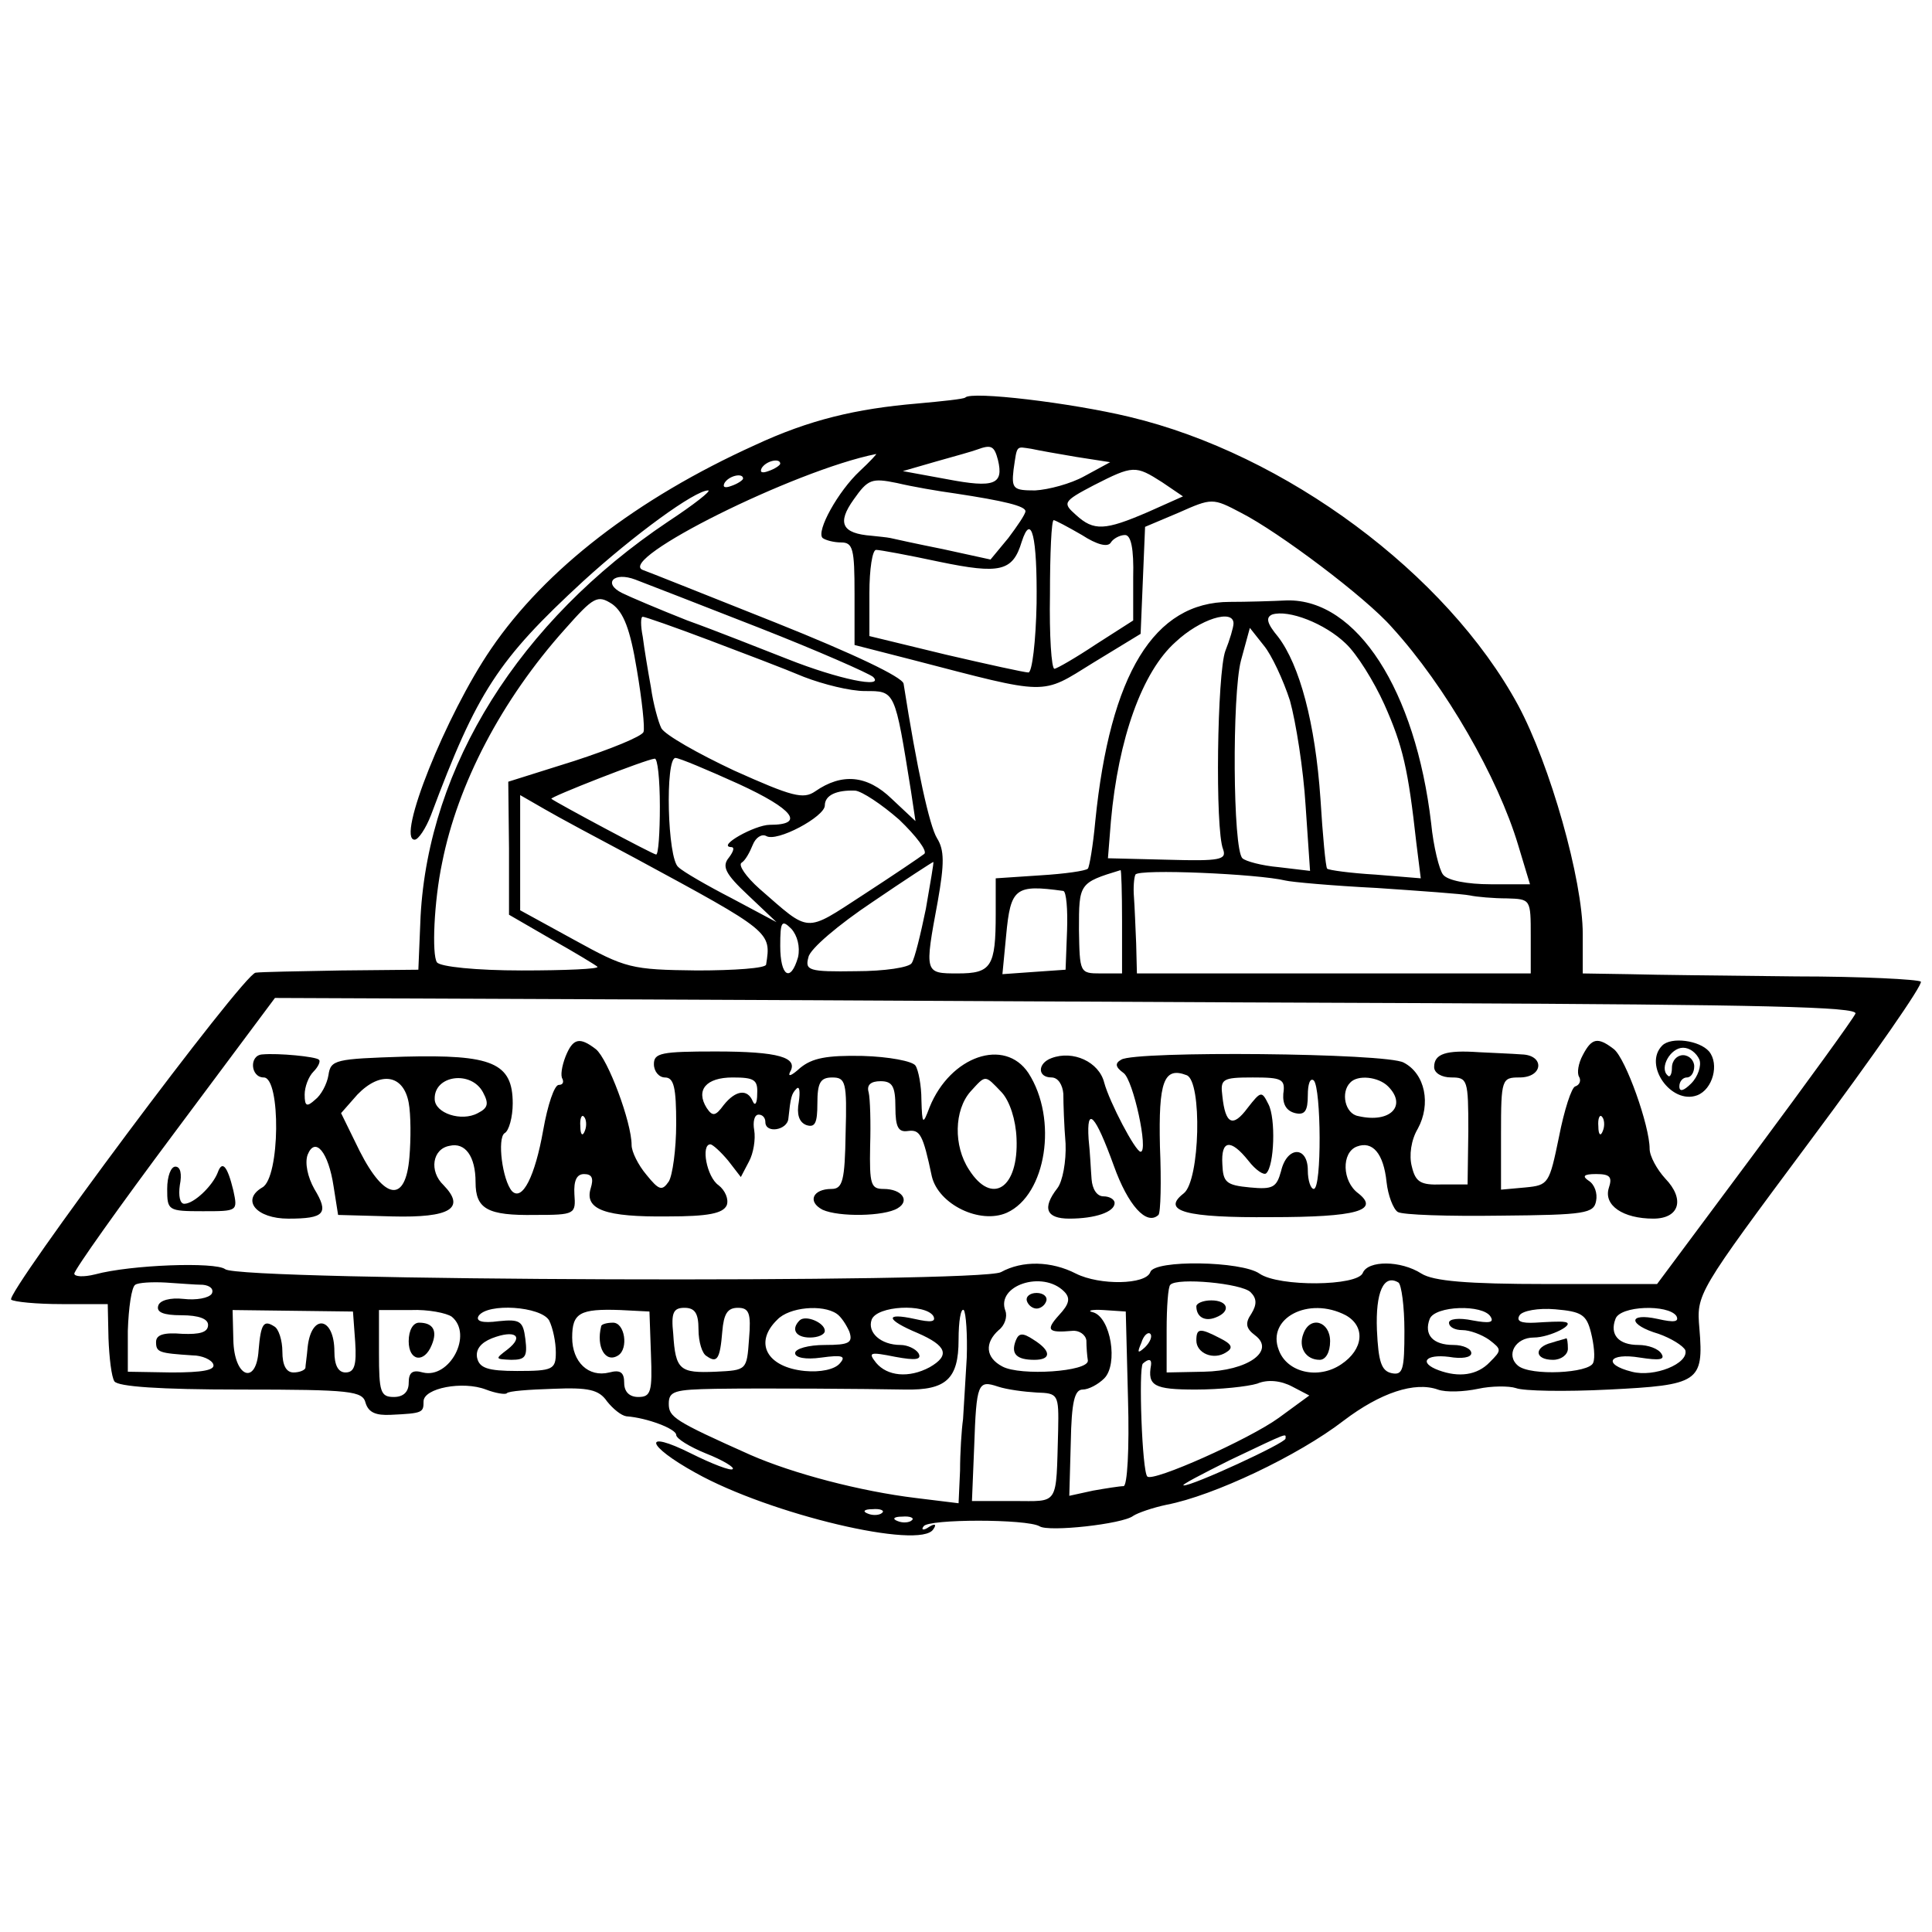 <?xml version="1.0" standalone="no"?>
<!DOCTYPE svg PUBLIC "-//W3C//DTD SVG 20010904//EN"
 "http://www.w3.org/TR/2001/REC-SVG-20010904/DTD/svg10.dtd">
<svg version="1.0" xmlns="http://www.w3.org/2000/svg"
 width="260pt" height="260pt" viewBox="0 0 260 260"
 preserveAspectRatio="xMidYMid meet">
<g transform="translate(0,260) scale(0.1,-0.1)"
fill="#000000" stroke="none">
<path d="M1299 2065 c-2 -2 -31 -5 -64 -8 -83 -7 -146 -22 -219 -56 -159 -72
-282 -167 -355 -274 -61 -89 -128 -257 -103 -257 5 0 15 15 22 33 62 166 90
209 205 315 68 62 150 122 168 122 5 0 -19 -19 -54 -42 -200 -134 -322 -329
-333 -531 l-3 -72 -104 -1 c-57 -1 -109 -2 -115 -3 -16 -1 -337 -432 -329
-440 4 -3 34 -6 68 -6 l62 0 1 -46 c1 -26 4 -52 8 -58 5 -7 60 -11 170 -11
149 0 164 -2 168 -18 4 -13 14 -17 34 -16 43 2 44 3 44 18 0 18 53 28 84 16
13 -5 26 -7 28 -5 2 3 30 5 62 6 48 2 62 -1 73 -17 8 -10 19 -19 26 -20 28 -2
67 -17 67 -25 0 -5 18 -16 40 -25 23 -9 39 -19 36 -21 -2 -3 -28 7 -56 21 -66
33 -61 11 6 -26 100 -56 303 -104 320 -76 5 7 2 8 -6 3 -7 -5 -11 -4 -7 1 6
10 139 10 156 0 12 -8 112 3 126 14 6 4 26 11 45 15 63 12 177 66 238 113 50
38 96 53 127 42 11 -4 35 -3 54 1 18 4 42 4 51 1 10 -4 66 -5 125 -2 121 6
128 10 122 82 -4 47 -4 47 150 254 85 114 151 209 148 213 -4 3 -79 7 -168 7
-89 1 -190 2 -224 3 l-63 1 0 53 c0 73 -44 228 -87 308 -96 177 -313 338 -523
388 -79 19 -213 35 -221 26z m44 -84 c8 -33 -5 -38 -68 -26 l-60 11 45 13 c25
7 50 14 55 16 19 7 23 5 28 -14z m106 4 l45 -7 -35 -19 c-18 -10 -48 -18 -66
-19 -29 0 -32 2 -29 28 5 34 3 31 24 28 9 -2 37 -7 61 -11z m-292 -19 c-29
-27 -59 -81 -50 -90 4 -3 15 -6 25 -6 16 0 18 -9 18 -69 l0 -69 78 -20 c185
-48 172 -48 243 -4 l64 39 3 72 3 72 45 19 c45 20 46 20 84 0 51 -26 168 -114
203 -154 73 -80 143 -203 170 -293 l16 -53 -53 0 c-31 0 -58 5 -64 13 -5 6
-13 38 -16 69 -21 179 -100 302 -194 300 -20 -1 -55 -2 -77 -2 -102 0 -161
-97 -181 -295 -3 -33 -8 -62 -10 -64 -3 -3 -31 -7 -64 -9 l-60 -4 0 -48 c0
-71 -6 -80 -51 -80 -45 0 -45 0 -27 97 9 51 9 69 -1 85 -10 16 -27 93 -45 208
-2 9 -67 40 -172 82 -93 37 -173 69 -179 71 -36 14 204 134 314 156 2 1 -8
-10 -22 -23z m-107 10 c0 -2 -7 -7 -16 -10 -8 -3 -12 -2 -9 4 6 10 25 14 25 6z
m514 -25 l28 -19 -47 -21 c-58 -25 -73 -26 -97 -4 -18 16 -18 18 24 40 53 27
56 27 92 4z m-564 5 c0 -2 -7 -7 -16 -10 -8 -3 -12 -2 -9 4 6 10 25 14 25 6z
m285 -20 c66 -10 95 -17 95 -24 0 -4 -11 -20 -23 -36 l-24 -29 -64 14 c-35 7
-67 14 -71 15 -5 1 -16 2 -25 3 -40 3 -47 17 -24 49 19 27 24 29 58 22 21 -5
56 -11 78 -14z m171 -56 c20 -13 35 -17 39 -10 3 5 12 10 19 10 8 0 12 -18 11
-57 l0 -58 -50 -32 c-27 -18 -53 -33 -56 -33 -4 0 -7 45 -6 100 0 55 2 100 5
100 2 0 19 -9 38 -20z m-61 -92 c-1 -51 -6 -93 -11 -93 -5 0 -55 11 -111 24
l-103 25 0 58 c0 32 4 58 9 58 5 0 43 -7 85 -16 82 -17 99 -13 111 27 13 40
21 7 20 -83z m-373 -33 c79 -31 147 -61 153 -66 16 -16 -47 -3 -115 24 -36 14
-96 38 -135 52 -38 15 -78 32 -88 37 -26 13 -11 29 18 18 13 -5 88 -34 167
-65z m-165 -56 c7 -41 11 -79 9 -84 -2 -6 -44 -23 -93 -39 l-89 -28 1 -90 0
-89 57 -33 c32 -18 60 -35 62 -37 3 -3 -43 -5 -102 -5 -61 0 -110 5 -114 11
-7 10 -4 82 7 134 21 106 80 219 165 314 39 44 44 47 64 34 15 -11 24 -33 33
-88z m954 35 c15 -14 38 -51 52 -82 25 -56 32 -87 43 -186 l6 -48 -61 5 c-34
2 -63 6 -65 8 -2 2 -6 45 -9 94 -7 102 -28 180 -57 218 -15 18 -17 26 -8 30
22 7 71 -12 99 -39z m-858 5 c45 -17 103 -39 129 -50 26 -10 62 -19 82 -19 41
0 40 2 62 -135 l6 -40 -32 30 c-33 32 -67 35 -103 10 -16 -11 -31 -7 -109 28
-49 23 -93 48 -98 57 -4 8 -11 33 -14 55 -4 22 -9 52 -11 68 -3 15 -3 27 0 27
3 0 43 -14 88 -31z m707 22 c0 -5 -5 -22 -11 -37 -11 -30 -14 -240 -3 -267 5
-14 -4 -16 -74 -14 l-81 2 4 50 c10 111 42 201 87 241 33 31 78 45 78 25z m76
-104 c8 -29 18 -92 21 -141 l6 -88 -42 5 c-23 2 -45 8 -49 12 -13 12 -14 220
-2 266 l12 44 19 -24 c10 -12 26 -46 35 -74z m-848 -142 c0 -36 -2 -65 -5 -65
-4 0 -133 69 -141 75 -3 2 127 53 139 54 4 1 7 -28 7 -64z m106 30 c74 -34 90
-55 42 -55 -20 0 -72 -29 -52 -30 5 0 3 -6 -3 -14 -10 -12 -5 -22 26 -51 l38
-36 -60 32 c-33 17 -66 36 -72 42 -15 11 -18 147 -4 147 5 0 43 -16 85 -35z
m216 -48 c23 -22 38 -42 34 -46 -5 -4 -42 -29 -82 -55 -80 -52 -71 -52 -140 8
-18 16 -29 32 -24 35 5 3 11 14 15 24 4 10 12 15 18 12 14 -9 79 26 79 41 0
14 16 21 41 20 9 -1 35 -18 59 -39z m-355 -52 c183 -99 183 -99 176 -143 0 -5
-43 -8 -93 -8 -89 1 -96 3 -165 41 l-73 40 0 77 0 78 33 -19 c17 -10 73 -40
122 -66z m391 -68 c-7 -34 -15 -67 -19 -73 -3 -6 -37 -11 -75 -11 -64 -1 -69
1 -64 19 2 11 41 44 86 74 44 30 81 54 82 54 1 0 -4 -28 -10 -63z m264 -17 l0
-70 -29 0 c-28 0 -28 1 -29 59 0 62 0 63 56 80 1 1 2 -30 2 -69z m220 55 c8
-2 63 -7 123 -10 59 -4 115 -8 125 -10 9 -2 32 -4 50 -4 32 -1 32 -1 32 -51
l0 -50 -265 0 -265 0 -1 40 c-1 22 -2 50 -3 63 -1 12 0 26 2 30 4 8 165 1 202
-8z m-299 -14 c4 -1 6 -25 5 -53 l-2 -53 -43 -3 -42 -3 5 52 c6 64 12 69 77
60z m-357 -89 c-10 -35 -24 -26 -24 15 0 33 2 36 15 23 8 -9 12 -24 9 -38z
m849 -62 c450 -2 577 -5 574 -14 -3 -7 -64 -91 -136 -188 l-131 -176 -148 0
c-108 0 -153 4 -169 14 -28 18 -72 18 -79 1 -7 -18 -113 -19 -139 -1 -24 17
-142 19 -147 2 -6 -17 -68 -18 -100 -2 -33 17 -72 18 -101 2 -28 -15 -1025
-12 -1044 4 -13 10 -127 6 -175 -7 -16 -4 -28 -3 -28 1 0 5 61 91 135 190
l135 181 487 -2 c269 -1 748 -4 1066 -5z m-1650 -379 c10 -1 15 -6 12 -12 -4
-6 -21 -9 -38 -7 -18 2 -32 -2 -34 -9 -3 -9 7 -13 31 -13 24 0 36 -5 36 -13 0
-10 -11 -13 -35 -12 -24 2 -35 -1 -35 -11 0 -14 4 -15 49 -18 13 0 26 -6 28
-12 3 -8 -15 -11 -56 -11 l-59 1 0 55 c1 31 5 59 10 62 4 3 23 4 41 3 17 -1
40 -3 50 -3z m1159 -9 c9 -9 7 -17 -7 -32 -18 -20 -15 -24 18 -21 9 1 18 -5
19 -13 0 -9 1 -21 2 -27 1 -15 -91 -21 -115 -8 -23 12 -24 32 -5 49 8 6 12 18
9 26 -13 34 50 55 79 26z m251 -1 c8 -8 9 -16 1 -29 -9 -13 -7 -20 5 -29 28
-21 -10 -48 -69 -49 l-50 -1 0 57 c0 31 2 59 5 61 9 10 96 2 108 -10z m207
-52 c0 -52 -2 -60 -17 -57 -14 3 -18 15 -20 58 -2 51 9 76 29 64 4 -3 8 -32 8
-65z m-1412 -15 c2 -31 -1 -41 -13 -41 -10 0 -15 10 -15 28 0 47 -31 52 -36 6
-1 -12 -3 -25 -3 -28 -1 -3 -8 -6 -16 -6 -10 0 -15 10 -15 28 0 15 -5 31 -11
34 -14 9 -18 4 -21 -32 -3 -48 -33 -37 -34 14 l-1 40 81 -1 81 -1 3 -41z m130
34 c29 -24 -3 -84 -39 -75 -14 4 -19 0 -19 -14 0 -12 -7 -19 -20 -19 -18 0
-20 7 -20 59 l0 58 43 0 c23 1 48 -4 55 -9z m131 -5 c5 -10 9 -29 9 -43 0 -23
-4 -25 -52 -25 -40 0 -51 4 -54 18 -2 11 5 20 20 26 31 12 44 3 21 -15 -17
-13 -17 -13 5 -14 19 0 22 4 19 28 -3 24 -7 27 -36 24 -22 -3 -31 0 -27 7 12
18 84 13 95 -6z m137 -45 c2 -51 0 -58 -17 -58 -12 0 -19 7 -19 19 0 14 -5 18
-20 14 -28 -7 -50 14 -50 47 0 33 10 39 65 37 l39 -2 2 -57z m64 33 c0 -17 5
-33 11 -36 14 -10 18 -4 21 33 2 24 7 32 21 32 15 0 18 -7 15 -42 -3 -42 -3
-42 -45 -44 -48 -2 -54 2 -57 51 -3 28 0 35 15 35 14 0 19 -7 19 -29z m186 21
c6 -4 13 -15 17 -24 5 -15 0 -18 -33 -18 -22 0 -40 -5 -40 -11 0 -6 14 -9 35
-6 29 4 34 2 25 -8 -7 -8 -26 -12 -47 -10 -51 5 -69 38 -37 69 16 17 61 21 80
8z m130 -3 c4 -8 -3 -9 -25 -4 -41 9 -39 -1 4 -19 39 -17 44 -30 16 -46 -28
-15 -57 -12 -72 6 -11 14 -9 15 26 8 27 -5 36 -4 31 5 -4 6 -15 11 -24 11 -27
0 -45 17 -39 34 7 19 72 22 83 5z m45 -56 c-2 -32 -4 -69 -5 -83 -2 -14 -4
-45 -4 -69 l-2 -44 -57 7 c-75 9 -166 33 -223 58 -103 46 -110 51 -110 69 0
17 8 19 63 20 67 1 202 0 255 -1 55 -1 72 14 72 67 0 25 3 43 7 40 3 -4 5 -33
4 -64z m217 -55 c2 -69 -1 -118 -6 -118 -5 0 -24 -3 -41 -6 l-32 -7 2 72 c1
54 5 71 16 71 8 0 21 7 29 15 19 19 9 82 -15 89 -9 2 -2 4 14 3 l30 -2 3 -117z
m293 112 c27 -15 24 -46 -6 -66 -31 -21 -73 -11 -84 19 -17 43 40 73 90 47z
m195 -2 c5 -8 -2 -9 -24 -5 -19 4 -32 2 -32 -3 0 -6 8 -10 18 -10 10 0 26 -6
36 -13 17 -13 17 -14 1 -30 -17 -18 -42 -21 -69 -11 -27 10 -18 22 14 18 17
-3 30 -1 30 5 0 6 -11 11 -24 11 -28 0 -40 14 -32 35 7 18 72 20 82 3z m135
-21 c4 -16 6 -34 3 -41 -5 -14 -84 -18 -101 -4 -17 14 -4 38 21 38 22 0 59 19
41 21 -5 1 -23 0 -39 -1 -19 -1 -26 2 -21 10 4 6 25 10 48 8 35 -3 42 -7 48
-31z m115 22 c4 -8 -3 -9 -25 -4 -41 9 -40 -8 1 -20 17 -6 33 -16 36 -22 5
-18 -42 -37 -72 -29 -40 10 -31 26 11 19 26 -4 34 -3 29 5 -4 7 -18 12 -31 12
-27 0 -39 14 -31 35 6 18 71 20 82 4z m-715 -42 c-10 -9 -11 -8 -5 6 3 10 9
15 12 12 3 -3 0 -11 -7 -18z m8 -24 c-5 -28 4 -33 60 -33 33 0 70 4 83 8 14 6
32 4 47 -4 l23 -12 -41 -30 c-40 -29 -170 -87 -177 -79 -7 6 -12 146 -6 152 8
7 12 6 11 -2z m-154 -37 c29 -1 30 -2 29 -51 -3 -103 2 -95 -60 -95 l-56 0 3
73 c3 86 5 90 32 81 12 -4 35 -7 52 -8z m335 -62 c0 -6 -126 -64 -137 -63 -5
0 24 15 62 34 82 39 75 36 75 29z m-543 -100 c-3 -3 -12 -4 -19 -1 -8 3 -5 6
6 6 11 1 17 -2 13 -5z m40 -10 c-3 -3 -12 -4 -19 -1 -8 3 -5 6 6 6 11 1 17 -2
13 -5z"/>
<path d="M761 1178 c-5 -13 -7 -26 -4 -30 2 -5 0 -8 -5 -8 -6 0 -15 -27 -21
-61 -11 -62 -28 -96 -42 -82 -13 15 -20 71 -10 78 6 3 11 22 11 40 0 55 -28
66 -146 63 -93 -3 -99 -4 -102 -25 -2 -12 -10 -27 -18 -33 -11 -10 -14 -9 -14
7 0 10 5 24 12 31 6 6 10 14 7 16 -4 4 -54 9 -76 7 -18 -1 -16 -31 2 -31 23 0
22 -135 -2 -148 -29 -17 -8 -42 35 -42 49 0 55 7 35 40 -9 16 -13 35 -9 46 10
25 28 4 35 -43 l6 -38 73 -2 c78 -2 99 11 69 42 -20 19 -15 49 8 53 21 5 35
-14 35 -49 0 -36 16 -45 80 -44 54 0 55 1 53 28 -1 18 3 27 13 27 11 0 13 -6
9 -19 -9 -29 20 -39 104 -38 54 0 74 4 79 15 3 8 -2 20 -11 27 -16 11 -24 55
-11 55 3 0 14 -10 24 -22 l17 -22 11 21 c6 11 9 30 7 42 -2 11 0 21 6 21 5 0
9 -4 9 -10 0 -16 30 -11 31 5 3 28 4 33 11 40 4 4 5 -4 3 -18 -3 -16 0 -27 10
-31 12 -4 15 3 15 29 0 28 4 35 20 35 18 0 20 -6 18 -75 -1 -64 -4 -75 -19
-75 -25 0 -33 -17 -12 -28 22 -10 83 -9 101 2 17 10 6 26 -19 26 -17 0 -19 6
-18 58 1 31 0 64 -2 72 -3 10 3 15 16 15 16 0 20 -7 20 -35 0 -27 4 -34 17
-32 16 2 20 -4 32 -61 9 -38 65 -65 101 -49 53 24 69 126 29 188 -32 48 -105
23 -133 -46 -9 -24 -10 -24 -11 10 0 19 -4 40 -8 46 -4 6 -36 12 -71 13 -49 1
-68 -3 -84 -16 -11 -10 -17 -13 -14 -6 12 20 -15 28 -100 28 -73 0 -83 -2 -83
-17 0 -10 7 -18 15 -18 12 0 15 -14 15 -62 0 -35 -5 -70 -10 -78 -9 -13 -13
-12 -30 9 -11 13 -20 31 -20 40 0 31 -32 116 -48 129 -22 17 -31 15 -41 -10z
m-211 -62 c3 -16 3 -49 1 -73 -5 -62 -33 -59 -67 8 l-25 51 22 25 c31 32 62
27 69 -11z m100 14 c8 -15 7 -21 -7 -28 -22 -12 -58 0 -58 19 -1 32 49 39 65
9z m369 -2 c0 -13 -3 -17 -6 -10 -7 17 -23 15 -39 -5 -11 -15 -15 -16 -23 -4
-15 24 -1 41 35 41 29 0 34 -3 33 -22z m329 2 c11 -12 19 -37 20 -62 3 -67
-33 -91 -64 -42 -21 32 -20 80 2 105 21 23 19 23 42 -1z m-561 -52 c-3 -8 -6
-5 -6 6 -1 11 2 17 5 13 3 -3 4 -12 1 -19z"/>
<path d="M2130 1180 c-6 -11 -8 -24 -5 -29 3 -5 1 -11 -5 -13 -5 -1 -15 -32
-22 -68 -13 -63 -14 -65 -45 -68 l-33 -3 0 75 c0 74 1 76 25 76 32 0 34 30 3
31 -13 1 -39 2 -58 3 -44 3 -60 -2 -60 -20 0 -8 10 -14 23 -14 22 0 23 -3 23
-72 l-1 -72 -35 0 c-28 -1 -35 3 -40 24 -4 15 -1 36 8 51 18 33 10 74 -19 89
-23 13 -361 16 -380 4 -9 -5 -8 -10 3 -18 13 -9 34 -106 23 -106 -7 0 -42 67
-49 93 -7 28 -42 44 -71 33 -19 -7 -19 -26 0 -26 9 0 15 -10 16 -22 0 -13 1
-43 3 -67 1 -24 -4 -51 -11 -60 -21 -27 -15 -41 16 -41 35 0 61 9 61 21 0 5
-7 9 -15 9 -9 0 -15 10 -16 23 -1 12 -2 36 -4 54 -3 46 9 33 34 -36 19 -53 44
-81 60 -66 3 3 4 45 2 92 -2 87 5 108 36 96 21 -8 18 -142 -4 -159 -31 -24 3
-33 118 -32 115 0 146 9 117 32 -22 16 -23 55 -2 63 21 8 36 -9 40 -48 2 -18
9 -36 15 -40 6 -4 68 -6 138 -5 115 1 126 3 129 20 2 10 -2 22 -10 27 -9 6 -7
9 10 9 19 0 22 -4 17 -19 -7 -23 19 -41 60 -41 35 0 43 26 16 54 -11 12 -21
30 -21 40 0 31 -32 121 -48 134 -22 17 -30 15 -42 -8z m-403 -52 c-1 -14 4
-23 16 -26 13 -3 17 3 17 24 0 15 3 24 8 20 10 -10 11 -146 0 -146 -4 0 -8 11
-8 25 0 33 -28 33 -36 -1 -6 -22 -11 -25 -42 -22 -32 3 -36 7 -37 31 -2 33 11
35 35 5 10 -13 21 -20 24 -17 11 10 13 74 3 93 -9 18 -10 18 -28 -5 -20 -27
-30 -22 -34 16 -3 23 0 25 41 25 39 0 44 -2 41 -22z m141 10 c26 -26 3 -50
-40 -40 -18 3 -24 32 -11 45 10 11 38 8 51 -5z m289 -60 c-3 -8 -6 -5 -6 6 -1
11 2 17 5 13 3 -3 4 -12 1 -19z"/>
<path d="M2237 1193 c-26 -26 12 -80 47 -67 21 8 30 42 16 59 -13 15 -51 20
-63 8z m50 -19 c3 -8 -2 -23 -11 -32 -10 -10 -16 -12 -16 -4 0 7 5 12 10 12 6
0 10 7 10 15 0 8 -7 15 -15 15 -8 0 -15 -7 -15 -17 0 -9 -3 -14 -6 -10 -11 10
4 37 21 37 9 0 18 -7 22 -16z"/>
<path d="M225 1000 c0 -29 1 -30 48 -30 47 0 47 0 41 28 -8 33 -15 41 -21 24
-7 -18 -32 -42 -45 -42 -6 0 -8 11 -6 25 3 15 1 25 -6 25 -6 0 -11 -13 -11
-30z"/>
<path d="M1382 849 c2 -6 8 -10 13 -10 5 0 11 4 13 10 2 6 -4 11 -13 11 -9 0
-15 -5 -13 -11z"/>
<path d="M1367 796 c-7 -18 1 -26 25 -26 23 0 23 12 -1 27 -15 10 -20 9 -24
-1z"/>
<path d="M1610 842 c0 -14 11 -21 26 -15 21 8 17 23 -6 23 -11 0 -20 -4 -20
-8z"/>
<path d="M1610 796 c0 -17 23 -27 40 -16 10 6 8 11 -8 19 -27 14 -32 14 -32
-3z"/>
<path d="M550 795 c0 -27 21 -30 31 -5 8 19 2 30 -17 30 -8 0 -14 -10 -14 -25z"/>
<path d="M809 815 c-7 -28 6 -50 23 -39 14 9 9 44 -7 44 -8 0 -16 -2 -16 -5z"/>
<path d="M1076 823 c-12 -12 -5 -23 14 -23 11 0 20 4 20 9 0 11 -26 22 -34 14z"/>
<path d="M1754 805 c-7 -18 3 -35 22 -35 8 0 14 10 14 25 0 27 -27 35 -36 10z"/>
<path d="M2088 793 c-24 -6 -23 -23 2 -23 11 0 20 7 20 15 0 8 -1 14 -2 14 -2
-1 -11 -3 -20 -6z"/>
</g>
</svg>
